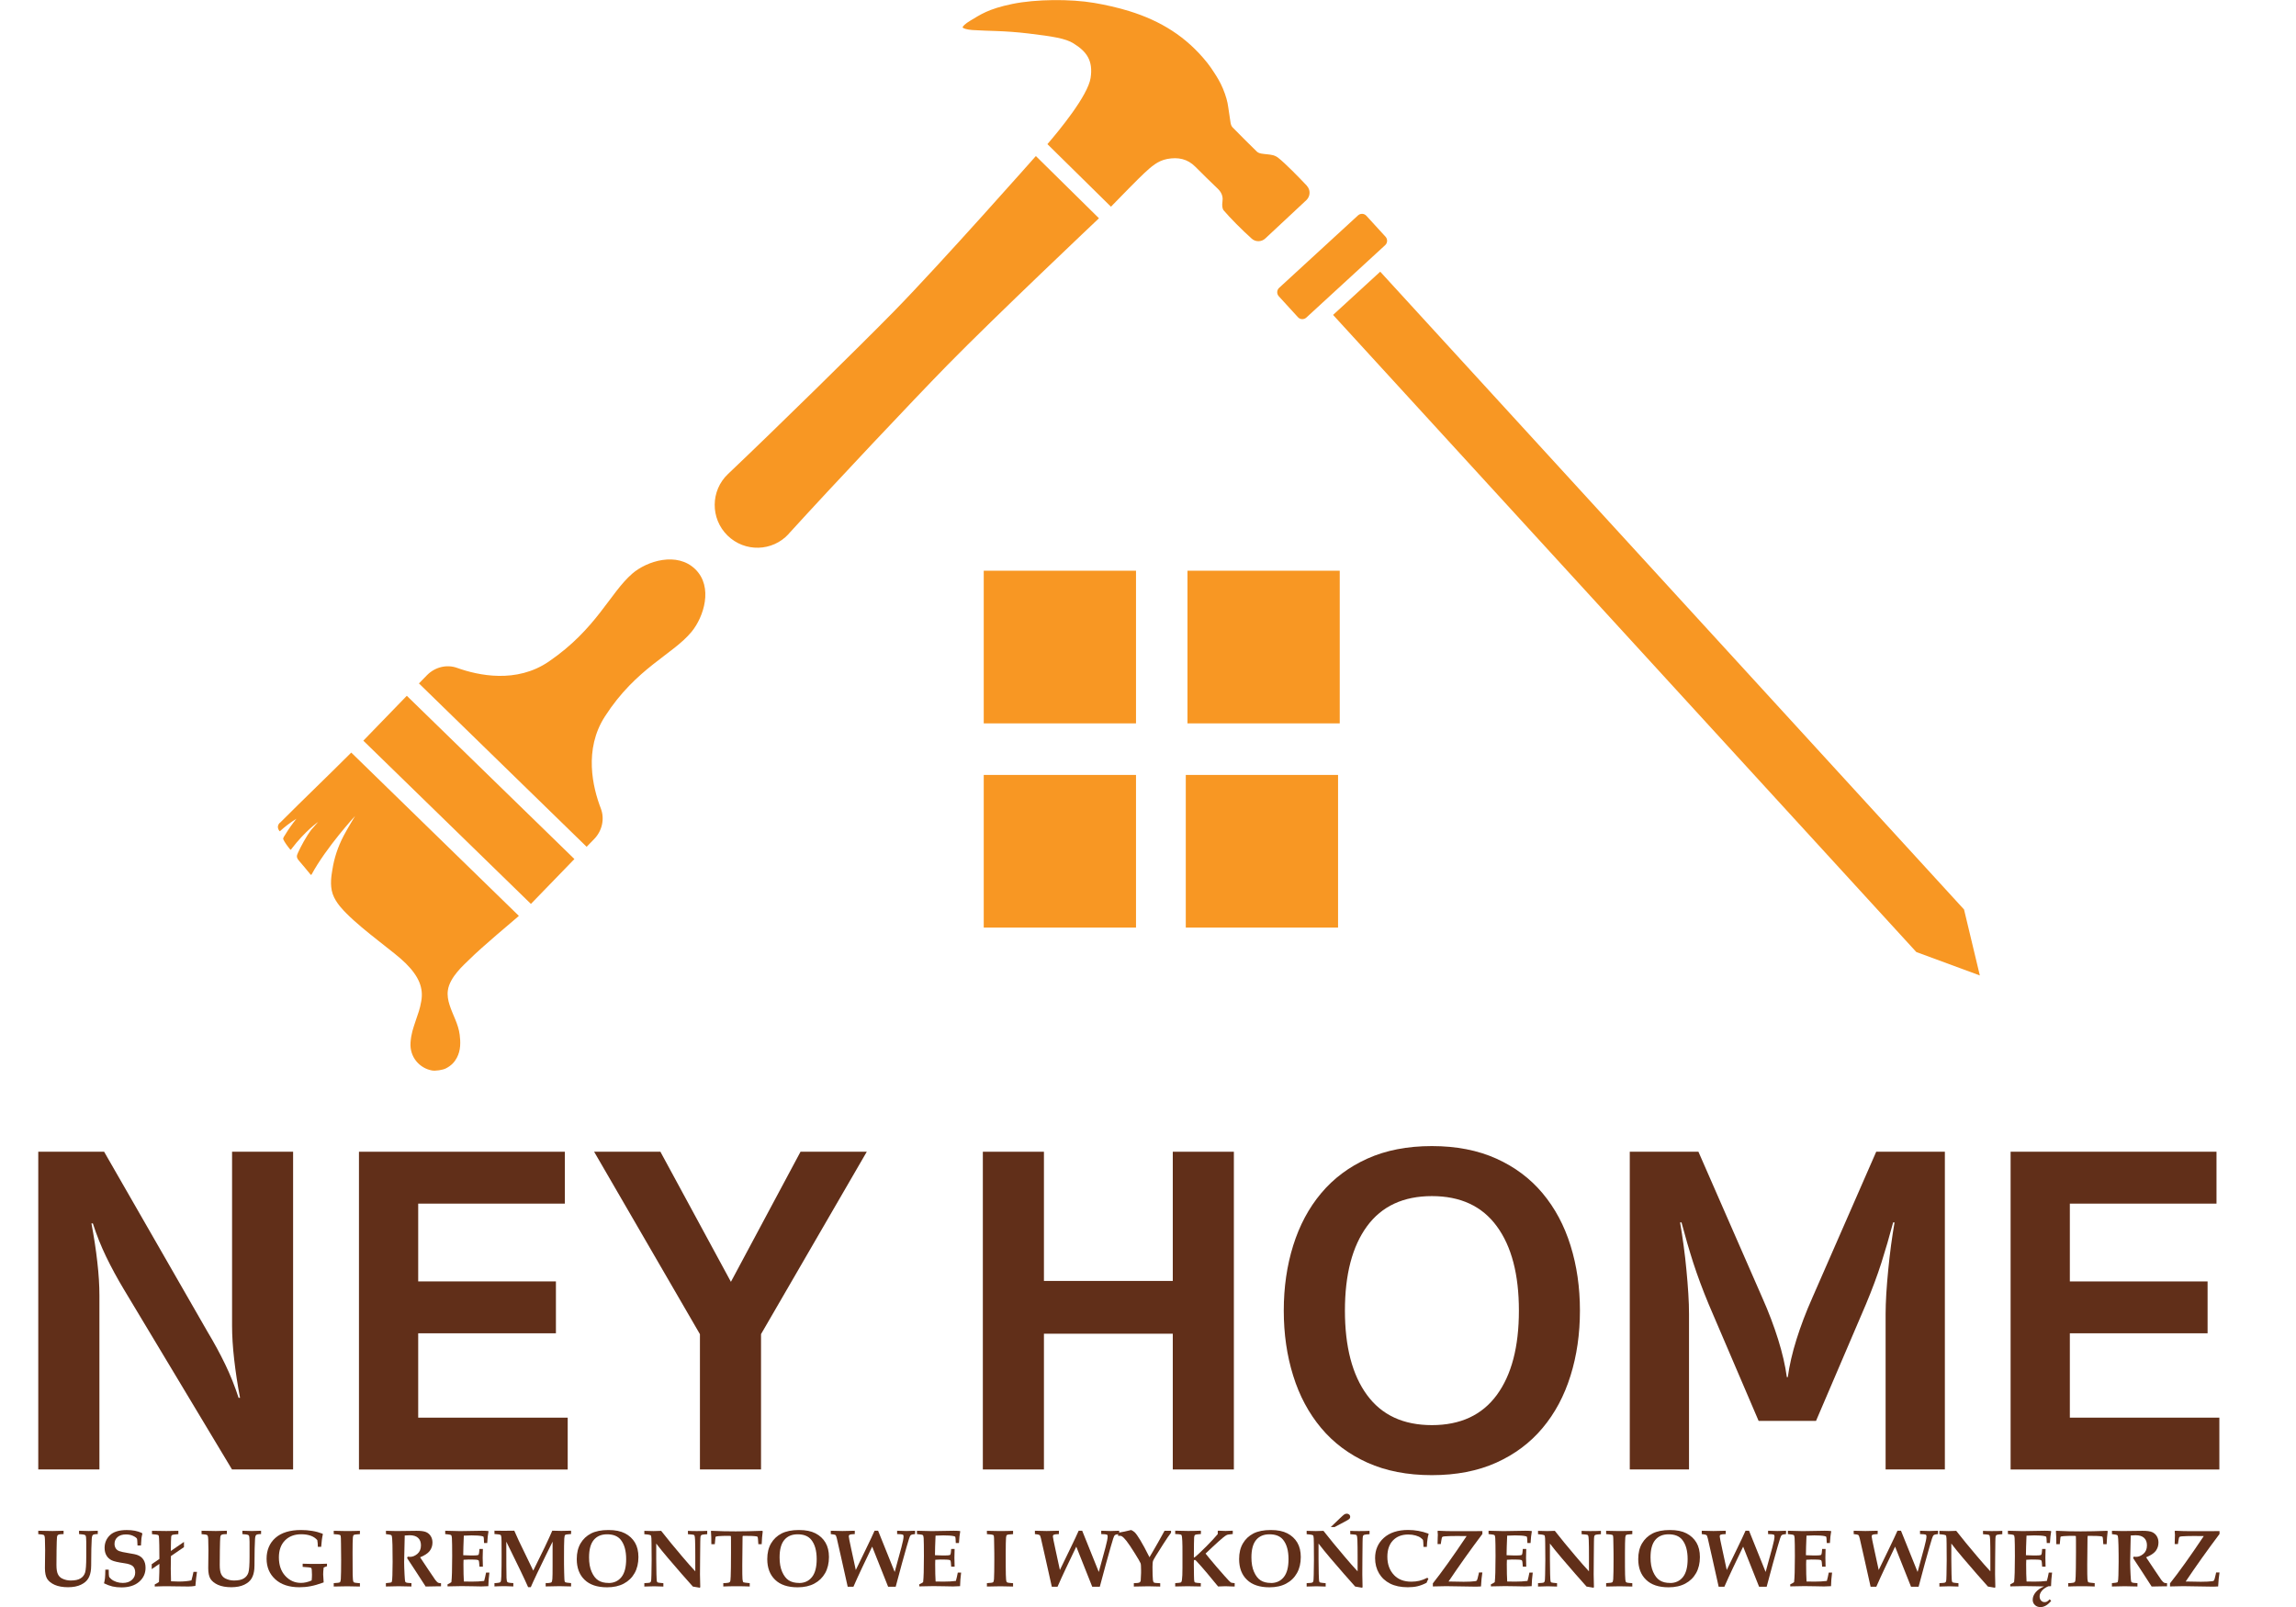 <svg width="120" height="84" viewBox="0 0 120 84" fill="none" xmlns="http://www.w3.org/2000/svg">
<g clip-path="url(#clip0_422_1710)">
<path d="M12.126 60.203H15.319V76.811H12.126L6.475 67.399C6.129 66.823 5.823 66.258 5.552 65.699C5.281 65.139 5.049 64.557 4.853 63.948H4.779C4.909 64.638 5.014 65.308 5.085 65.956C5.16 66.604 5.196 67.192 5.196 67.718V76.811H2V60.203H5.442L10.847 69.615C11.193 70.191 11.499 70.756 11.77 71.316C12.04 71.876 12.273 72.457 12.471 73.067H12.546C12.413 72.377 12.314 71.707 12.239 71.058C12.165 70.41 12.129 69.823 12.129 69.297V60.203H12.126Z" fill="#612F19"/>
<path d="M18.761 60.203H29.522V62.915H21.857V66.981H29.055V69.693H21.857V74.103H29.671V76.814H18.761V60.206V60.203Z" fill="#612F19"/>
<path d="M39.775 69.74V76.811H36.582V69.74L31.052 60.203H34.516L38.201 67.003L41.839 60.203H45.302L39.773 69.74H39.775Z" fill="#612F19"/>
<path d="M61.295 69.715H54.561V76.811H51.368V60.203H54.561V66.956H61.295V60.203H64.488V76.811H61.295V69.715Z" fill="#612F19"/>
<path d="M67.096 68.508C67.096 67.292 67.259 66.159 67.588 65.106C67.916 64.056 68.402 63.142 69.049 62.372C69.695 61.6 70.502 60.996 71.468 60.561C72.435 60.126 73.557 59.907 74.835 59.907C76.114 59.907 77.236 60.126 78.203 60.561C79.169 60.996 79.976 61.6 80.622 62.372C81.269 63.145 81.757 64.056 82.083 65.106C82.412 66.159 82.575 67.292 82.575 68.508C82.575 69.724 82.412 70.857 82.083 71.909C81.755 72.962 81.269 73.873 80.622 74.643C79.976 75.416 79.169 76.02 78.203 76.455C77.236 76.889 76.114 77.108 74.835 77.108C73.557 77.108 72.435 76.889 71.468 76.455C70.502 76.02 69.695 75.416 69.049 74.643C68.402 73.87 67.913 72.959 67.588 71.909C67.259 70.857 67.096 69.724 67.096 68.508ZM70.292 68.508C70.292 70.397 70.676 71.868 71.446 72.917C72.217 73.97 73.347 74.493 74.838 74.493C76.33 74.493 77.46 73.967 78.23 72.917C79.001 71.868 79.385 70.397 79.385 68.508C79.385 66.619 79.001 65.148 78.23 64.098C77.46 63.045 76.33 62.522 74.838 62.522C73.347 62.522 72.217 63.048 71.446 64.098C70.676 65.151 70.292 66.619 70.292 68.508Z" fill="#612F19"/>
<path d="M91.914 74.272L89.309 68.186C88.981 67.397 88.713 66.671 88.497 66.006C88.284 65.341 88.08 64.638 87.884 63.898H87.809C87.876 64.278 87.936 64.679 87.994 65.106C88.052 65.532 88.102 65.959 88.141 66.388C88.182 66.815 88.215 67.225 88.24 67.621C88.265 68.014 88.276 68.369 88.276 68.679V76.811H85.18V60.203H88.768L92.11 67.843C92.439 68.582 92.712 69.305 92.933 70.011C93.154 70.718 93.306 71.374 93.389 71.984H93.439C93.522 71.377 93.671 70.718 93.894 70.011C94.115 69.305 94.389 68.582 94.718 67.843L98.06 60.203H101.648V76.811H98.551V68.679C98.551 68.366 98.565 68.014 98.587 67.621C98.612 67.228 98.645 66.815 98.687 66.388C98.728 65.962 98.778 65.535 98.833 65.106C98.891 64.679 98.952 64.278 99.018 63.898H98.944C98.748 64.638 98.543 65.338 98.331 66.006C98.118 66.671 97.847 67.399 97.518 68.186L94.914 74.272H91.917H91.914Z" fill="#612F19"/>
<path d="M105.084 60.203H115.845V62.915H108.18V66.981H115.379V69.693H108.18V74.103H115.994V76.814H105.084V60.206V60.203Z" fill="#612F19"/>
<path d="M2 80.188V80.014C2.284 80.022 2.533 80.028 2.746 80.028C2.881 80.028 3.074 80.022 3.323 80.014V80.188C3.196 80.188 3.105 80.199 3.052 80.221C3.033 80.23 3.019 80.241 3.008 80.257C2.992 80.277 2.983 80.31 2.978 80.354C2.97 80.432 2.961 80.653 2.956 81.022C2.95 81.277 2.95 81.537 2.95 81.803C2.95 82.019 2.975 82.18 3.025 82.282C3.074 82.385 3.146 82.46 3.243 82.509C3.381 82.579 3.533 82.615 3.696 82.615C3.92 82.615 4.091 82.579 4.21 82.504C4.329 82.432 4.406 82.329 4.447 82.202C4.489 82.075 4.508 81.792 4.508 81.357V80.59C4.505 80.418 4.497 80.313 4.48 80.28C4.472 80.26 4.458 80.246 4.436 80.235C4.403 80.216 4.301 80.199 4.132 80.188V80.014C4.312 80.022 4.478 80.028 4.63 80.028C4.759 80.028 4.92 80.022 5.11 80.014V80.188C4.972 80.188 4.886 80.205 4.853 80.235C4.82 80.266 4.798 80.343 4.793 80.471C4.776 80.781 4.768 81.133 4.768 81.523C4.768 81.773 4.765 81.939 4.757 82.016C4.74 82.207 4.696 82.371 4.616 82.504C4.538 82.639 4.409 82.75 4.229 82.836C4.05 82.922 3.823 82.966 3.555 82.966C3.287 82.966 3.044 82.925 2.859 82.842C2.674 82.759 2.544 82.653 2.464 82.526C2.387 82.399 2.348 82.213 2.348 81.969L2.359 81.036C2.359 80.961 2.356 80.77 2.348 80.465C2.348 80.371 2.334 80.305 2.318 80.271C2.307 80.252 2.29 80.238 2.268 80.227C2.246 80.216 2.155 80.205 2 80.191L2 80.188Z" fill="#612F19"/>
<path d="M5.5 82.049H5.682C5.682 82.254 5.69 82.374 5.701 82.409C5.712 82.445 5.754 82.49 5.82 82.548C5.889 82.606 5.978 82.653 6.085 82.689C6.193 82.725 6.303 82.742 6.419 82.742C6.616 82.742 6.773 82.689 6.889 82.587C7.008 82.484 7.066 82.354 7.066 82.199C7.066 82.058 7.027 81.947 6.95 81.872C6.87 81.797 6.721 81.742 6.5 81.712C6.171 81.664 5.95 81.615 5.837 81.559C5.723 81.504 5.632 81.421 5.566 81.31C5.5 81.199 5.467 81.066 5.467 80.911C5.467 80.651 5.558 80.429 5.743 80.249C5.928 80.069 6.221 79.978 6.624 79.978C6.781 79.978 6.922 79.989 7.046 80.013C7.168 80.036 7.292 80.075 7.417 80.13L7.439 80.18C7.417 80.268 7.4 80.346 7.392 80.418C7.383 80.487 7.375 80.612 7.367 80.784H7.187C7.179 80.57 7.171 80.451 7.157 80.426C7.129 80.382 7.063 80.332 6.955 80.282C6.848 80.232 6.723 80.207 6.585 80.207C6.395 80.207 6.248 80.254 6.143 80.346C6.038 80.437 5.986 80.556 5.986 80.701C5.986 80.789 6.008 80.867 6.049 80.933C6.091 81 6.152 81.047 6.229 81.077C6.306 81.108 6.472 81.144 6.726 81.185C6.955 81.219 7.113 81.254 7.196 81.288C7.331 81.34 7.433 81.423 7.502 81.534C7.571 81.645 7.607 81.784 7.607 81.953C7.607 82.246 7.494 82.49 7.27 82.684C7.046 82.878 6.737 82.975 6.348 82.975C6.174 82.975 6.016 82.958 5.875 82.925C5.734 82.891 5.588 82.836 5.436 82.761C5.461 82.664 5.478 82.576 5.486 82.498C5.497 82.39 5.502 82.24 5.505 82.055L5.5 82.049Z" fill="#612F19"/>
<path d="M8.933 81.338L8.925 82C8.925 82.185 8.93 82.404 8.939 82.656C9.121 82.667 9.256 82.67 9.342 82.67C9.607 82.67 9.828 82.648 10.005 82.609C10.041 82.485 10.077 82.335 10.113 82.163H10.295C10.264 82.36 10.237 82.606 10.212 82.897C10.079 82.919 9.958 82.928 9.847 82.928L9.093 82.919L8.756 82.914C8.602 82.914 8.378 82.917 8.088 82.928V82.82C8.165 82.784 8.24 82.742 8.309 82.692C8.325 82.321 8.334 82.005 8.331 81.745L7.93 82.019V81.762L8.331 81.487L8.325 80.77C8.32 80.485 8.312 80.319 8.295 80.274C8.287 80.258 8.276 80.244 8.259 80.233C8.234 80.222 8.129 80.208 7.944 80.191V80.017C8.212 80.025 8.461 80.028 8.69 80.028C8.919 80.028 9.124 80.025 9.322 80.017V80.191C9.129 80.202 9.016 80.222 8.986 80.244C8.966 80.258 8.952 80.285 8.947 80.33C8.939 80.393 8.933 80.64 8.928 81.072L9.615 80.598V80.87L8.928 81.341L8.933 81.338Z" fill="#612F19"/>
<path d="M10.535 80.188V80.014C10.82 80.022 11.068 80.028 11.281 80.028C11.416 80.028 11.61 80.022 11.858 80.014V80.188C11.731 80.188 11.64 80.199 11.588 80.221C11.568 80.23 11.554 80.241 11.543 80.257C11.527 80.277 11.518 80.31 11.513 80.354C11.505 80.432 11.496 80.653 11.491 81.022C11.485 81.277 11.485 81.537 11.485 81.803C11.485 82.019 11.51 82.18 11.56 82.282C11.61 82.385 11.681 82.46 11.778 82.509C11.916 82.579 12.068 82.615 12.231 82.615C12.455 82.615 12.626 82.579 12.745 82.504C12.864 82.432 12.941 82.329 12.982 82.202C13.024 82.075 13.043 81.792 13.043 81.357V80.59C13.04 80.418 13.032 80.313 13.015 80.28C13.007 80.26 12.993 80.246 12.971 80.235C12.938 80.216 12.836 80.199 12.668 80.188V80.014C12.847 80.022 13.013 80.028 13.165 80.028C13.294 80.028 13.455 80.022 13.645 80.014V80.188C13.507 80.188 13.422 80.205 13.388 80.235C13.355 80.266 13.333 80.343 13.328 80.471C13.311 80.781 13.303 81.133 13.303 81.523C13.303 81.773 13.3 81.939 13.292 82.016C13.275 82.207 13.231 82.371 13.151 82.504C13.073 82.639 12.944 82.75 12.764 82.836C12.585 82.922 12.358 82.966 12.09 82.966C11.822 82.966 11.579 82.925 11.394 82.842C11.209 82.759 11.079 82.653 10.999 82.526C10.922 82.399 10.883 82.213 10.883 81.969L10.894 81.036C10.894 80.961 10.891 80.77 10.883 80.465C10.883 80.371 10.869 80.305 10.853 80.271C10.842 80.252 10.825 80.238 10.803 80.227C10.781 80.216 10.69 80.205 10.535 80.191V80.188Z" fill="#612F19"/>
<path d="M15.819 81.906V81.737C16.073 81.746 16.297 81.748 16.496 81.748C16.678 81.748 16.877 81.746 17.09 81.737V81.87C17.029 81.89 16.971 81.912 16.916 81.939C16.899 82.078 16.891 82.197 16.891 82.297C16.891 82.369 16.899 82.507 16.916 82.715C16.64 82.815 16.41 82.881 16.225 82.914C16.04 82.951 15.847 82.967 15.648 82.967C15.112 82.967 14.692 82.829 14.388 82.552C14.085 82.275 13.933 81.915 13.933 81.474C13.933 81.034 14.087 80.657 14.397 80.385C14.706 80.114 15.151 79.976 15.731 79.976C15.935 79.976 16.131 79.992 16.319 80.023C16.507 80.053 16.686 80.103 16.855 80.167L16.874 80.197C16.833 80.372 16.805 80.591 16.786 80.854H16.612C16.612 80.724 16.601 80.607 16.584 80.505C16.496 80.402 16.38 80.325 16.242 80.275C16.101 80.225 15.938 80.197 15.747 80.197C15.391 80.197 15.107 80.305 14.894 80.521C14.681 80.737 14.576 81.034 14.576 81.408C14.576 81.809 14.687 82.131 14.91 82.374C15.134 82.618 15.408 82.74 15.733 82.74C15.908 82.74 16.093 82.698 16.289 82.612C16.3 82.504 16.305 82.405 16.305 82.311C16.305 82.097 16.291 81.981 16.267 81.959C16.242 81.937 16.093 81.917 15.822 81.903L15.819 81.906Z" fill="#612F19"/>
<path d="M17.443 82.928V82.753C17.634 82.745 17.742 82.728 17.766 82.706C17.791 82.684 17.805 82.629 17.813 82.543C17.824 82.36 17.83 82.019 17.83 81.521C17.83 81.329 17.83 81.052 17.822 80.69C17.822 80.443 17.813 80.307 17.805 80.282C17.797 80.258 17.783 80.241 17.761 80.23C17.73 80.216 17.625 80.202 17.443 80.191V80.017C17.73 80.025 17.949 80.03 18.101 80.03C18.363 80.03 18.598 80.025 18.811 80.017V80.191C18.62 80.202 18.512 80.216 18.49 80.235C18.465 80.255 18.449 80.296 18.443 80.366C18.432 80.499 18.427 80.767 18.427 81.174C18.427 81.715 18.427 82.091 18.432 82.302C18.438 82.512 18.449 82.64 18.471 82.681C18.479 82.698 18.496 82.715 18.523 82.723C18.551 82.734 18.648 82.745 18.811 82.756V82.93L18.565 82.925C18.41 82.919 18.269 82.917 18.148 82.917L17.446 82.93L17.443 82.928Z" fill="#612F19"/>
<path d="M20.169 82.928V82.753C20.33 82.739 20.424 82.726 20.446 82.715C20.462 82.706 20.473 82.692 20.479 82.676C20.493 82.642 20.504 82.532 20.509 82.341C20.517 82.044 20.52 81.811 20.52 81.64C20.52 81.41 20.52 81.119 20.512 80.764C20.506 80.501 20.493 80.338 20.473 80.28C20.468 80.263 20.457 80.249 20.44 80.238C20.418 80.224 20.327 80.208 20.172 80.191V80.017C20.459 80.025 20.645 80.03 20.727 80.03L21.772 80.017C21.998 80.017 22.164 80.039 22.266 80.083C22.368 80.127 22.451 80.197 22.512 80.294C22.573 80.391 22.603 80.501 22.603 80.632C22.603 80.798 22.553 80.942 22.459 81.069C22.363 81.194 22.194 81.305 21.957 81.402L22.401 82.069L22.747 82.579C22.813 82.662 22.86 82.712 22.893 82.728C22.926 82.745 22.976 82.756 23.05 82.756V82.917H22.929C22.575 82.922 22.349 82.925 22.247 82.93C22.125 82.739 21.946 82.46 21.705 82.094L21.277 81.443C21.291 81.421 21.299 81.396 21.308 81.368C21.363 81.377 21.404 81.379 21.432 81.379C21.562 81.379 21.689 81.327 21.813 81.224C21.937 81.119 22.001 80.972 22.001 80.778C22.001 80.609 21.951 80.479 21.852 80.388C21.752 80.294 21.603 80.249 21.407 80.249C21.343 80.249 21.261 80.255 21.153 80.263L21.139 80.875L21.122 81.651C21.122 81.828 21.131 82.052 21.145 82.327C21.156 82.534 21.167 82.648 21.178 82.673C21.186 82.692 21.2 82.706 21.222 82.717C21.252 82.734 21.346 82.748 21.504 82.753V82.928C21.255 82.919 21.034 82.914 20.841 82.914C20.636 82.914 20.415 82.919 20.178 82.928H20.169Z" fill="#612F19"/>
<path d="M23.39 82.928V82.817C23.465 82.784 23.531 82.745 23.592 82.701C23.619 82.484 23.633 82.03 23.633 81.338C23.633 80.867 23.628 80.554 23.619 80.399C23.614 80.318 23.6 80.266 23.578 80.244C23.553 80.221 23.451 80.205 23.269 80.188V80.014C23.597 80.025 23.854 80.033 24.045 80.033L25.191 80.014C25.313 80.014 25.42 80.019 25.517 80.028L25.531 80.05C25.5 80.202 25.478 80.404 25.465 80.656H25.299C25.291 80.454 25.285 80.346 25.274 80.332C25.266 80.318 25.233 80.305 25.18 80.293C25.064 80.269 24.887 80.257 24.65 80.257C24.534 80.257 24.396 80.263 24.241 80.271C24.222 80.698 24.213 81.038 24.211 81.293C24.36 81.302 24.498 81.307 24.63 81.307C24.824 81.307 24.94 81.302 24.979 81.288C25.003 81.279 25.02 81.26 25.028 81.227C25.037 81.202 25.047 81.116 25.059 80.966H25.238C25.23 81.202 25.227 81.354 25.227 81.424L25.238 81.892H25.059C25.047 81.709 25.037 81.604 25.02 81.576C25.012 81.559 24.992 81.548 24.965 81.54C24.896 81.523 24.738 81.518 24.495 81.518C24.418 81.518 24.329 81.523 24.227 81.532C24.227 81.604 24.222 81.678 24.222 81.756C24.222 82.149 24.23 82.454 24.244 82.667L24.658 82.673C24.893 82.673 25.108 82.662 25.304 82.637C25.34 82.509 25.373 82.362 25.404 82.202H25.578C25.545 82.448 25.528 82.684 25.523 82.911C25.395 82.919 25.274 82.925 25.158 82.925C25.081 82.925 24.931 82.925 24.705 82.916C24.495 82.911 24.302 82.908 24.125 82.908C23.893 82.908 23.647 82.914 23.39 82.922V82.928Z" fill="#612F19"/>
<path d="M25.843 82.927V82.753L25.967 82.745C26.067 82.739 26.13 82.722 26.158 82.692C26.183 82.664 26.199 82.565 26.202 82.398C26.213 82.058 26.216 81.686 26.216 81.288C26.216 81.077 26.216 80.836 26.213 80.565C26.213 80.401 26.202 80.302 26.186 80.266C26.177 80.249 26.161 80.232 26.139 80.221C26.116 80.21 26.017 80.199 25.843 80.185V80.011C26.012 80.016 26.174 80.016 26.337 80.016C26.525 80.016 26.705 80.016 26.879 80.011C26.953 80.185 27.031 80.36 27.114 80.534C27.172 80.656 27.423 81.18 27.87 82.099C28.343 81.155 28.674 80.457 28.865 80.011C29.03 80.019 29.188 80.022 29.34 80.022C29.517 80.022 29.685 80.019 29.848 80.011V80.185C29.666 80.196 29.564 80.213 29.539 80.232C29.514 80.254 29.5 80.315 29.492 80.424C29.481 80.598 29.478 80.928 29.478 81.418C29.478 81.664 29.478 81.925 29.486 82.199C29.492 82.473 29.5 82.628 29.514 82.664C29.522 82.686 29.539 82.7 29.555 82.711C29.575 82.722 29.671 82.736 29.848 82.75V82.925C29.624 82.916 29.423 82.911 29.246 82.911C29.069 82.911 28.826 82.916 28.52 82.925V82.75H28.641C28.738 82.742 28.799 82.728 28.823 82.706C28.848 82.684 28.862 82.623 28.87 82.526C28.879 82.429 28.881 82.199 28.881 81.836V80.584C28.666 81.011 28.395 81.573 28.061 82.265C27.926 82.551 27.818 82.783 27.741 82.963H27.602C27.497 82.725 27.359 82.423 27.183 82.061L26.462 80.584V80.867C26.462 81.648 26.465 82.182 26.473 82.479C26.478 82.598 26.492 82.67 26.52 82.698C26.547 82.725 26.652 82.745 26.829 82.75V82.925C26.688 82.916 26.547 82.911 26.404 82.911C26.194 82.911 26.006 82.916 25.84 82.925L25.843 82.927Z" fill="#612F19"/>
<path d="M31.729 82.97C31.215 82.97 30.823 82.84 30.552 82.576C30.279 82.313 30.144 81.953 30.144 81.493C30.144 81.172 30.21 80.901 30.343 80.674C30.475 80.449 30.657 80.278 30.892 80.156C31.127 80.037 31.428 79.976 31.796 79.976C32.163 79.976 32.439 80.034 32.666 80.15C32.889 80.266 33.063 80.427 33.185 80.632C33.306 80.837 33.367 81.089 33.367 81.388C33.367 81.712 33.301 81.992 33.168 82.228C33.036 82.463 32.848 82.646 32.605 82.776C32.362 82.906 32.072 82.97 31.732 82.97H31.729ZM31.809 82.746C32.088 82.746 32.312 82.643 32.478 82.438C32.643 82.233 32.726 81.92 32.726 81.499C32.726 81.059 32.632 80.721 32.442 80.485C32.287 80.294 32.05 80.2 31.729 80.2C31.428 80.2 31.196 80.3 31.033 80.496C30.867 80.696 30.787 80.998 30.787 81.41C30.787 81.707 30.831 81.959 30.923 82.164C31.014 82.369 31.127 82.518 31.268 82.607C31.409 82.698 31.588 82.743 31.812 82.743L31.809 82.746Z" fill="#612F19"/>
<path d="M33.676 82.928V82.753C33.845 82.748 33.944 82.737 33.975 82.72C33.994 82.709 34.008 82.692 34.019 82.668C34.035 82.634 34.044 82.518 34.047 82.316C34.055 81.983 34.058 81.734 34.058 81.565L34.052 80.687C34.052 80.454 34.044 80.321 34.03 80.285C34.022 80.266 34.008 80.249 33.991 80.241C33.964 80.225 33.859 80.208 33.676 80.194V80.019C33.895 80.028 34.055 80.031 34.16 80.031C34.276 80.031 34.406 80.028 34.555 80.019C34.875 80.427 35.237 80.87 35.643 81.346C35.911 81.665 36.146 81.928 36.339 82.136V81.313C36.339 81 36.336 80.731 36.328 80.507C36.323 80.371 36.312 80.291 36.295 80.26C36.287 80.244 36.27 80.233 36.248 80.225C36.226 80.216 36.129 80.208 35.955 80.194V80.019C36.107 80.028 36.256 80.031 36.406 80.031C36.61 80.031 36.798 80.028 36.963 80.019V80.194C36.809 80.202 36.715 80.216 36.684 80.227C36.665 80.236 36.651 80.244 36.64 80.258C36.629 80.269 36.621 80.285 36.615 80.305C36.607 80.338 36.599 80.443 36.599 80.623L36.591 81.454L36.585 82.291C36.585 82.515 36.591 82.74 36.599 82.964L36.571 82.992C36.403 82.961 36.284 82.942 36.212 82.931C35.856 82.537 35.425 82.042 34.917 81.446C34.66 81.144 34.455 80.892 34.298 80.684V81.49C34.298 81.709 34.301 81.975 34.309 82.285C34.315 82.512 34.323 82.645 34.339 82.679C34.345 82.692 34.356 82.706 34.37 82.715C34.397 82.728 34.497 82.742 34.671 82.756V82.931C34.447 82.922 34.287 82.917 34.19 82.917C34.11 82.917 33.939 82.922 33.674 82.931L33.676 82.928Z" fill="#612F19"/>
<path d="M37.803 82.928V82.753C37.883 82.753 37.966 82.748 38.052 82.734C38.093 82.726 38.121 82.715 38.137 82.701C38.154 82.684 38.168 82.656 38.176 82.612C38.187 82.554 38.195 82.335 38.201 81.956C38.206 81.687 38.206 81.413 38.206 81.136C38.206 80.587 38.206 80.307 38.201 80.296C38.198 80.285 38.148 80.28 38.054 80.28C37.861 80.28 37.695 80.285 37.555 80.296C37.474 80.305 37.428 80.31 37.419 80.316C37.408 80.324 37.4 80.335 37.394 80.352C37.389 80.368 37.378 80.49 37.358 80.717H37.179C37.179 80.451 37.173 80.224 37.157 80.033L37.179 80.017C37.615 80.039 38.044 80.047 38.455 80.047C38.867 80.047 39.331 80.036 39.842 80.017L39.864 80.05C39.836 80.241 39.819 80.463 39.809 80.717H39.635C39.621 80.485 39.61 80.357 39.596 80.338C39.585 80.321 39.563 80.313 39.529 80.307C39.419 80.288 39.198 80.28 38.867 80.28C38.839 80.28 38.822 80.282 38.817 80.291C38.811 80.299 38.809 80.338 38.809 80.402L38.795 81.798C38.795 82.202 38.797 82.451 38.806 82.543C38.814 82.634 38.831 82.69 38.855 82.709C38.875 82.72 38.983 82.737 39.184 82.753V82.928C38.98 82.919 38.762 82.914 38.532 82.914C38.231 82.914 37.986 82.919 37.798 82.928H37.803Z" fill="#612F19"/>
<path d="M41.687 82.97C41.173 82.97 40.781 82.84 40.51 82.576C40.237 82.313 40.101 81.953 40.101 81.493C40.101 81.172 40.167 80.901 40.3 80.674C40.433 80.447 40.615 80.278 40.85 80.156C41.085 80.037 41.386 79.976 41.753 79.976C42.12 79.976 42.397 80.034 42.623 80.15C42.847 80.266 43.021 80.427 43.142 80.632C43.264 80.837 43.325 81.089 43.325 81.388C43.325 81.712 43.258 81.992 43.126 82.228C42.993 82.463 42.805 82.646 42.562 82.776C42.319 82.906 42.029 82.97 41.69 82.97H41.687ZM41.767 82.746C42.046 82.746 42.27 82.643 42.435 82.438C42.601 82.233 42.684 81.92 42.684 81.499C42.684 81.059 42.59 80.721 42.399 80.485C42.245 80.294 42.007 80.2 41.687 80.2C41.386 80.2 41.154 80.3 40.991 80.496C40.825 80.696 40.745 80.998 40.745 81.41C40.745 81.707 40.789 81.959 40.88 82.164C40.971 82.369 41.085 82.518 41.225 82.607C41.366 82.698 41.546 82.743 41.77 82.743L41.767 82.746Z" fill="#612F19"/>
<path d="M43.421 80.188V80.014C43.651 80.022 43.855 80.028 44.032 80.028C44.217 80.028 44.432 80.022 44.675 80.014V80.188C44.529 80.194 44.438 80.205 44.407 80.221C44.377 80.238 44.361 80.266 44.361 80.307C44.361 80.354 44.405 80.579 44.493 80.983L44.728 82.066L45.261 80.966C45.468 80.537 45.62 80.219 45.709 80.014H45.894L46.761 82.169L47.112 80.881C47.186 80.604 47.225 80.41 47.225 80.305C47.225 80.26 47.211 80.23 47.181 80.216C47.15 80.202 47.054 80.191 46.888 80.188V80.014C47.145 80.022 47.308 80.028 47.377 80.028C47.462 80.028 47.612 80.022 47.827 80.014V80.188C47.714 80.197 47.639 80.216 47.606 80.241C47.573 80.266 47.542 80.329 47.512 80.426C47.462 80.576 47.338 81.011 47.139 81.728L46.813 82.942H46.418L45.584 80.845L45.048 81.966C44.883 82.318 44.733 82.642 44.604 82.942H44.305C44.269 82.775 44.153 82.254 43.957 81.385L43.736 80.412C43.714 80.316 43.689 80.257 43.664 80.238C43.637 80.219 43.557 80.202 43.421 80.188Z" fill="#612F19"/>
<path d="M48.045 82.928V82.817C48.12 82.784 48.186 82.745 48.247 82.701C48.275 82.484 48.288 82.03 48.288 81.338C48.288 80.867 48.283 80.554 48.275 80.399C48.269 80.318 48.255 80.266 48.233 80.244C48.208 80.221 48.106 80.205 47.924 80.188V80.014C48.252 80.025 48.509 80.033 48.7 80.033L49.846 80.014C49.968 80.014 50.075 80.019 50.172 80.028L50.186 80.05C50.156 80.202 50.133 80.404 50.12 80.656H49.954C49.946 80.454 49.94 80.346 49.929 80.332C49.921 80.318 49.888 80.305 49.835 80.293C49.719 80.269 49.542 80.257 49.305 80.257C49.189 80.257 49.051 80.263 48.896 80.271C48.877 80.698 48.868 81.038 48.866 81.293C49.015 81.302 49.153 81.307 49.285 81.307C49.479 81.307 49.595 81.302 49.633 81.288C49.658 81.279 49.675 81.26 49.683 81.227C49.691 81.202 49.703 81.116 49.714 80.966H49.893C49.885 81.202 49.882 81.354 49.882 81.424L49.893 81.892H49.714C49.703 81.709 49.691 81.604 49.675 81.576C49.667 81.559 49.647 81.548 49.62 81.54C49.551 81.523 49.393 81.518 49.15 81.518C49.073 81.518 48.984 81.523 48.882 81.532C48.882 81.604 48.877 81.678 48.877 81.756C48.877 82.149 48.885 82.454 48.899 82.667L49.313 82.673C49.548 82.673 49.763 82.662 49.959 82.637C49.995 82.509 50.029 82.362 50.059 82.202H50.233C50.2 82.448 50.183 82.684 50.178 82.911C50.051 82.919 49.929 82.925 49.813 82.925C49.736 82.925 49.587 82.925 49.36 82.916C49.15 82.911 48.957 82.908 48.78 82.908C48.548 82.908 48.302 82.914 48.045 82.922V82.928Z" fill="#612F19"/>
<path d="M51.581 82.928V82.753C51.771 82.745 51.879 82.728 51.904 82.706C51.929 82.684 51.943 82.629 51.951 82.543C51.962 82.36 51.968 82.019 51.968 81.521C51.968 81.329 51.968 81.052 51.959 80.69C51.959 80.443 51.951 80.307 51.943 80.282C51.934 80.258 51.921 80.241 51.898 80.23C51.868 80.216 51.763 80.202 51.581 80.191V80.017C51.868 80.025 52.086 80.03 52.238 80.03C52.501 80.03 52.735 80.025 52.948 80.017V80.191C52.758 80.202 52.65 80.216 52.628 80.235C52.603 80.255 52.586 80.296 52.581 80.366C52.57 80.499 52.564 80.767 52.564 81.174C52.564 81.715 52.564 82.091 52.57 82.302C52.575 82.512 52.586 82.64 52.608 82.681C52.617 82.698 52.633 82.715 52.661 82.723C52.688 82.734 52.785 82.745 52.948 82.756V82.93L52.702 82.925C52.548 82.919 52.407 82.917 52.285 82.917L51.584 82.93L51.581 82.928Z" fill="#612F19"/>
<path d="M54.089 80.188V80.014C54.318 80.022 54.523 80.028 54.699 80.028C54.884 80.028 55.1 80.022 55.343 80.014V80.188C55.197 80.194 55.105 80.205 55.075 80.221C55.045 80.238 55.028 80.266 55.028 80.307C55.028 80.354 55.072 80.579 55.161 80.983L55.395 82.066L55.928 80.966C56.136 80.537 56.288 80.219 56.376 80.014H56.561L57.428 82.169L57.779 80.881C57.854 80.604 57.892 80.41 57.892 80.305C57.892 80.26 57.879 80.23 57.848 80.216C57.818 80.202 57.721 80.191 57.555 80.188V80.014C57.812 80.022 57.975 80.028 58.044 80.028C58.13 80.028 58.279 80.022 58.495 80.014V80.188C58.381 80.197 58.307 80.216 58.273 80.241C58.24 80.266 58.21 80.329 58.18 80.426C58.13 80.576 58.006 81.011 57.807 81.728L57.481 82.942H57.086L56.252 80.845L55.716 81.966C55.55 82.318 55.401 82.642 55.271 82.942H54.973C54.937 82.775 54.821 82.254 54.625 81.385L54.404 80.412C54.382 80.316 54.357 80.257 54.332 80.238C54.304 80.219 54.224 80.202 54.089 80.188Z" fill="#612F19"/>
<path d="M59.26 82.928V82.754C59.403 82.754 59.5 82.743 59.555 82.718C59.588 82.701 59.61 82.671 59.619 82.624C59.619 82.61 59.627 82.474 59.638 82.219V82.067C59.638 81.881 59.63 81.762 59.613 81.715C59.583 81.638 59.475 81.455 59.293 81.164C59.111 80.873 58.97 80.668 58.873 80.543C58.776 80.419 58.693 80.338 58.627 80.3C58.602 80.286 58.572 80.278 58.536 80.278L58.437 80.283V80.12C58.669 80.081 58.895 80.034 59.121 79.976C59.196 80.012 59.257 80.05 59.307 80.097C59.378 80.167 59.475 80.305 59.599 80.51C59.724 80.715 59.884 81.011 60.077 81.399L60.248 81.109C60.403 80.845 60.61 80.483 60.864 80.017H61.204V80.12C61.13 80.206 60.994 80.405 60.793 80.718C60.478 81.208 60.304 81.493 60.268 81.579C60.246 81.632 60.235 81.74 60.235 81.901C60.235 82.225 60.243 82.455 60.257 82.588C60.265 82.657 60.282 82.701 60.312 82.721C60.342 82.74 60.45 82.751 60.638 82.757V82.931C60.436 82.923 60.229 82.917 60.019 82.917C59.79 82.917 59.539 82.923 59.265 82.931L59.26 82.928Z" fill="#612F19"/>
<path d="M61.422 82.927V82.753C61.594 82.742 61.688 82.731 61.71 82.72C61.726 82.711 61.737 82.703 61.743 82.692C61.757 82.673 61.768 82.631 61.776 82.567C61.792 82.459 61.801 82.257 61.801 81.961V81.177C61.801 80.928 61.801 80.72 61.792 80.551C61.784 80.385 61.773 80.285 61.759 80.257C61.751 80.238 61.737 80.224 61.718 80.216C61.688 80.202 61.591 80.191 61.422 80.185V80.011C61.674 80.019 61.898 80.025 62.094 80.025C62.328 80.025 62.552 80.019 62.765 80.011V80.185C62.588 80.196 62.486 80.213 62.461 80.232C62.433 80.249 62.417 80.293 62.411 80.362C62.403 80.448 62.4 80.797 62.397 81.409H62.428C62.569 81.299 62.77 81.11 63.033 80.847C63.295 80.584 63.499 80.365 63.646 80.188V80.111V80.033L63.665 80.011C63.817 80.019 63.944 80.025 64.052 80.025C64.165 80.025 64.29 80.019 64.43 80.011V80.185L64.312 80.199C64.218 80.207 64.157 80.219 64.129 80.23C64.074 80.254 63.999 80.307 63.906 80.385C63.767 80.501 63.591 80.659 63.378 80.858L63.008 81.207L63.199 81.443C63.425 81.72 63.696 82.033 64.008 82.385C64.187 82.587 64.295 82.698 64.331 82.72C64.356 82.734 64.422 82.745 64.53 82.753V82.927H64.419L64.049 82.914C63.95 82.914 63.82 82.919 63.663 82.927C63.549 82.783 63.359 82.553 63.091 82.235C62.892 81.997 62.701 81.781 62.519 81.587C62.497 81.562 62.48 81.548 62.469 81.543C62.461 81.543 62.453 81.54 62.444 81.54C62.425 81.54 62.408 81.548 62.4 81.565C62.395 81.576 62.395 81.631 62.395 81.731L62.403 82.36C62.403 82.542 62.414 82.65 62.425 82.678C62.433 82.698 62.447 82.711 62.467 82.72C62.494 82.734 62.591 82.742 62.759 82.753V82.927C62.552 82.919 62.323 82.914 62.072 82.914C61.944 82.914 61.726 82.919 61.417 82.927H61.422Z" fill="#612F19"/>
<path d="M66.347 82.97C65.834 82.97 65.441 82.84 65.171 82.576C64.897 82.313 64.762 81.953 64.762 81.493C64.762 81.172 64.828 80.901 64.961 80.674C65.093 80.447 65.276 80.278 65.51 80.156C65.745 80.037 66.046 79.976 66.414 79.976C66.781 79.976 67.057 80.034 67.284 80.15C67.507 80.266 67.681 80.427 67.803 80.632C67.924 80.837 67.985 81.089 67.985 81.388C67.985 81.712 67.919 81.992 67.786 82.228C67.654 82.463 67.466 82.646 67.223 82.776C66.98 82.906 66.69 82.97 66.35 82.97H66.347ZM66.427 82.746C66.706 82.746 66.93 82.643 67.096 82.438C67.262 82.233 67.344 81.92 67.344 81.499C67.344 81.059 67.251 80.721 67.06 80.485C66.905 80.294 66.668 80.2 66.347 80.2C66.046 80.2 65.814 80.3 65.651 80.496C65.486 80.696 65.405 80.998 65.405 81.41C65.405 81.707 65.45 81.959 65.541 82.164C65.632 82.369 65.745 82.518 65.886 82.607C66.027 82.698 66.207 82.743 66.43 82.743L66.427 82.746Z" fill="#612F19"/>
<path d="M68.292 82.928V82.753C68.46 82.748 68.56 82.737 68.59 82.72C68.61 82.709 68.623 82.692 68.635 82.668C68.651 82.634 68.659 82.518 68.662 82.316C68.67 81.983 68.673 81.734 68.673 81.565L68.668 80.687C68.668 80.454 68.659 80.321 68.645 80.285C68.637 80.266 68.623 80.249 68.607 80.241C68.579 80.225 68.474 80.208 68.292 80.194V80.019C68.51 80.028 68.67 80.031 68.775 80.031C68.891 80.031 69.021 80.028 69.17 80.019C69.491 80.427 69.853 80.87 70.259 81.346C70.526 81.665 70.761 81.928 70.955 82.136V81.313C70.955 81 70.952 80.731 70.944 80.507C70.938 80.371 70.927 80.291 70.91 80.26C70.902 80.244 70.886 80.233 70.864 80.225C70.841 80.216 70.745 80.208 70.571 80.194V80.019C70.723 80.028 70.872 80.031 71.021 80.031C71.225 80.031 71.413 80.028 71.579 80.019V80.194C71.424 80.202 71.33 80.216 71.3 80.227C71.281 80.236 71.267 80.244 71.256 80.258C71.245 80.269 71.236 80.285 71.231 80.305C71.223 80.338 71.214 80.443 71.214 80.623L71.206 81.454L71.201 82.291C71.201 82.515 71.206 82.74 71.214 82.964L71.187 82.992C71.018 82.961 70.899 82.942 70.828 82.931C70.471 82.537 70.04 82.041 69.532 81.446C69.275 81.144 69.071 80.892 68.913 80.684V81.49C68.913 81.709 68.916 81.975 68.924 82.285C68.93 82.512 68.938 82.645 68.955 82.679C68.96 82.692 68.971 82.706 68.985 82.715C69.013 82.728 69.112 82.742 69.286 82.756V82.931C69.063 82.922 68.902 82.917 68.806 82.917C68.726 82.917 68.554 82.922 68.289 82.931L68.292 82.928ZM69.761 79.82H69.554L70.038 79.355C70.151 79.247 70.228 79.18 70.267 79.155C70.306 79.133 70.347 79.122 70.391 79.122C70.444 79.122 70.485 79.139 70.518 79.169C70.551 79.2 70.568 79.238 70.568 79.285C70.568 79.327 70.554 79.363 70.526 79.391C70.499 79.421 70.413 79.471 70.272 79.546L69.761 79.817V79.82Z" fill="#612F19"/>
<path d="M74.603 82.477L74.656 82.524C74.62 82.593 74.587 82.662 74.559 82.734C74.399 82.817 74.242 82.878 74.092 82.914C73.943 82.95 73.772 82.967 73.576 82.967C73.211 82.967 72.905 82.903 72.653 82.776C72.402 82.648 72.209 82.468 72.073 82.238C71.938 82.008 71.869 81.743 71.869 81.444C71.869 81.014 72.021 80.66 72.327 80.385C72.634 80.111 73.057 79.973 73.595 79.973C73.775 79.973 73.952 79.989 74.128 80.02C74.305 80.05 74.479 80.1 74.653 80.164L74.667 80.194C74.642 80.269 74.623 80.341 74.615 80.41C74.595 80.529 74.581 80.679 74.573 80.859H74.399C74.391 80.64 74.382 80.521 74.374 80.499C74.366 80.477 74.327 80.441 74.261 80.388C74.192 80.335 74.101 80.294 73.985 80.261C73.869 80.228 73.742 80.211 73.601 80.211C73.267 80.211 73.004 80.313 72.805 80.518C72.609 80.723 72.51 81.009 72.51 81.374C72.51 81.77 72.629 82.092 72.863 82.335C73.082 82.562 73.38 82.676 73.761 82.676C73.907 82.676 74.046 82.662 74.175 82.632C74.305 82.601 74.446 82.549 74.601 82.471L74.603 82.477Z" fill="#612F19"/>
<path d="M74.888 82.928V82.764C75.349 82.183 75.94 81.36 76.653 80.293L76.136 80.288C75.86 80.288 75.647 80.296 75.498 80.307C75.432 80.313 75.393 80.324 75.377 80.343C75.36 80.36 75.344 80.435 75.324 80.565L75.302 80.709H75.134C75.134 80.612 75.136 80.496 75.142 80.36L75.148 80.227C75.148 80.172 75.142 80.105 75.134 80.033L75.161 80.014C75.457 80.03 75.719 80.036 75.951 80.036C76.827 80.036 77.335 80.036 77.476 80.033V80.183C76.849 81.016 76.261 81.845 75.708 82.667C75.993 82.676 76.258 82.681 76.501 82.681C76.758 82.681 76.957 82.67 77.1 82.651C77.145 82.642 77.172 82.631 77.186 82.615C77.205 82.593 77.236 82.487 77.277 82.299L77.299 82.194H77.476C77.443 82.393 77.418 82.637 77.404 82.925C77.321 82.933 77.239 82.936 77.156 82.936L75.584 82.911C75.474 82.911 75.242 82.916 74.888 82.925V82.928Z" fill="#612F19"/>
<path d="M77.921 82.928V82.817C77.995 82.784 78.062 82.745 78.123 82.701C78.15 82.484 78.164 82.03 78.164 81.338C78.164 80.867 78.158 80.554 78.15 80.399C78.145 80.318 78.131 80.266 78.109 80.244C78.084 80.221 77.982 80.205 77.799 80.188V80.014C78.128 80.025 78.385 80.033 78.576 80.033L79.722 80.014C79.843 80.014 79.951 80.019 80.048 80.028L80.061 80.05C80.031 80.202 80.009 80.404 79.995 80.656H79.829C79.821 80.454 79.816 80.346 79.805 80.332C79.796 80.318 79.763 80.305 79.711 80.293C79.595 80.269 79.418 80.257 79.18 80.257C79.064 80.257 78.926 80.263 78.772 80.271C78.752 80.698 78.744 81.038 78.741 81.293C78.89 81.302 79.028 81.307 79.161 81.307C79.354 81.307 79.47 81.302 79.509 81.288C79.534 81.279 79.55 81.26 79.559 81.227C79.567 81.202 79.578 81.116 79.589 80.966H79.769C79.76 81.202 79.758 81.354 79.758 81.424L79.769 81.892H79.589C79.578 81.709 79.567 81.604 79.55 81.576C79.542 81.559 79.523 81.548 79.495 81.54C79.426 81.523 79.269 81.518 79.026 81.518C78.948 81.518 78.86 81.523 78.758 81.532C78.758 81.604 78.752 81.678 78.752 81.756C78.752 82.149 78.76 82.454 78.774 82.667L79.189 82.673C79.424 82.673 79.639 82.662 79.835 82.637C79.871 82.509 79.904 82.362 79.934 82.202H80.109C80.075 82.448 80.059 82.684 80.053 82.911C79.926 82.919 79.805 82.925 79.689 82.925C79.611 82.925 79.462 82.925 79.236 82.916C79.026 82.911 78.832 82.908 78.656 82.908C78.424 82.908 78.178 82.914 77.921 82.922V82.928Z" fill="#612F19"/>
<path d="M80.385 82.928V82.753C80.553 82.748 80.653 82.737 80.683 82.72C80.702 82.709 80.716 82.692 80.727 82.668C80.744 82.634 80.752 82.518 80.755 82.316C80.763 81.983 80.766 81.734 80.766 81.565L80.76 80.687C80.76 80.454 80.752 80.321 80.738 80.285C80.73 80.266 80.716 80.249 80.7 80.241C80.672 80.225 80.567 80.208 80.385 80.194V80.019C80.603 80.028 80.763 80.031 80.868 80.031C80.984 80.031 81.114 80.028 81.263 80.019C81.583 80.427 81.945 80.87 82.351 81.346C82.619 81.665 82.854 81.928 83.047 82.136V81.313C83.047 81 83.045 80.731 83.036 80.507C83.031 80.371 83.02 80.291 83.003 80.26C82.995 80.244 82.978 80.233 82.956 80.225C82.934 80.216 82.838 80.208 82.663 80.194V80.019C82.815 80.028 82.965 80.031 83.114 80.031C83.318 80.031 83.506 80.028 83.672 80.019V80.194C83.517 80.202 83.423 80.216 83.393 80.227C83.373 80.236 83.359 80.244 83.349 80.258C83.337 80.269 83.329 80.285 83.324 80.305C83.315 80.338 83.307 80.443 83.307 80.623L83.299 81.454L83.293 82.291C83.293 82.515 83.299 82.74 83.307 82.964L83.279 82.992C83.111 82.961 82.992 82.942 82.92 82.931C82.564 82.537 82.133 82.042 81.625 81.446C81.368 81.144 81.164 80.892 81.006 80.684V81.49C81.006 81.709 81.009 81.975 81.017 82.285C81.023 82.512 81.031 82.645 81.048 82.679C81.053 82.692 81.064 82.706 81.078 82.715C81.106 82.728 81.205 82.742 81.379 82.756V82.931C81.155 82.922 80.995 82.917 80.898 82.917C80.818 82.917 80.647 82.922 80.382 82.931L80.385 82.928Z" fill="#612F19"/>
<path d="M83.945 82.928V82.753C84.136 82.745 84.243 82.728 84.268 82.706C84.293 82.684 84.307 82.629 84.315 82.543C84.326 82.36 84.332 82.019 84.332 81.521C84.332 81.329 84.332 81.052 84.323 80.69C84.323 80.443 84.315 80.307 84.307 80.282C84.299 80.258 84.285 80.241 84.263 80.23C84.232 80.216 84.127 80.202 83.945 80.191V80.017C84.232 80.025 84.451 80.03 84.603 80.03C84.865 80.03 85.1 80.025 85.312 80.017V80.191C85.122 80.202 85.014 80.216 84.992 80.235C84.967 80.255 84.951 80.296 84.945 80.366C84.934 80.499 84.928 80.767 84.928 81.174C84.928 81.715 84.928 82.091 84.934 82.302C84.939 82.515 84.951 82.64 84.973 82.681C84.981 82.698 84.997 82.715 85.025 82.723C85.053 82.734 85.149 82.745 85.312 82.756V82.93L85.067 82.925C84.912 82.919 84.771 82.917 84.649 82.917L83.948 82.93L83.945 82.928Z" fill="#612F19"/>
<path d="M87.207 82.97C86.693 82.97 86.301 82.84 86.031 82.576C85.757 82.313 85.622 81.953 85.622 81.493C85.622 81.172 85.688 80.901 85.821 80.674C85.953 80.449 86.135 80.278 86.37 80.156C86.605 80.037 86.906 79.976 87.273 79.976C87.641 79.976 87.917 80.034 88.144 80.15C88.367 80.266 88.541 80.427 88.663 80.632C88.784 80.837 88.845 81.089 88.845 81.388C88.845 81.712 88.779 81.992 88.646 82.228C88.514 82.463 88.326 82.646 88.083 82.776C87.84 82.906 87.55 82.97 87.21 82.97H87.207ZM87.287 82.746C87.566 82.746 87.79 82.643 87.956 82.438C88.121 82.233 88.204 81.92 88.204 81.499C88.204 81.059 88.11 80.721 87.92 80.485C87.765 80.294 87.528 80.2 87.207 80.2C86.906 80.2 86.674 80.3 86.511 80.496C86.345 80.696 86.265 80.998 86.265 81.41C86.265 81.707 86.309 81.959 86.401 82.164C86.492 82.369 86.605 82.518 86.746 82.607C86.887 82.698 87.066 82.743 87.29 82.743L87.287 82.746Z" fill="#612F19"/>
<path d="M88.942 80.188V80.014C89.171 80.022 89.376 80.028 89.552 80.028C89.737 80.028 89.953 80.022 90.196 80.014V80.188C90.049 80.194 89.958 80.205 89.928 80.221C89.897 80.238 89.881 80.266 89.881 80.307C89.881 80.354 89.925 80.579 90.014 80.983L90.248 82.066L90.781 80.966C90.989 80.537 91.141 80.219 91.229 80.014H91.414L92.281 82.169L92.632 80.881C92.707 80.604 92.745 80.41 92.745 80.305C92.745 80.26 92.731 80.23 92.701 80.216C92.671 80.202 92.574 80.191 92.408 80.188V80.014C92.665 80.022 92.828 80.028 92.897 80.028C92.983 80.028 93.132 80.022 93.347 80.014V80.188C93.234 80.197 93.16 80.216 93.126 80.241C93.093 80.266 93.063 80.329 93.033 80.426C92.983 80.576 92.859 81.011 92.66 81.728L92.334 82.942H91.939L91.105 80.845L90.569 81.966C90.403 82.318 90.254 82.642 90.124 82.942H89.826C89.79 82.775 89.674 82.254 89.478 81.385L89.257 80.412C89.235 80.316 89.21 80.257 89.185 80.238C89.157 80.219 89.077 80.202 88.942 80.188Z" fill="#612F19"/>
<path d="M93.566 82.928V82.817C93.64 82.784 93.707 82.745 93.767 82.701C93.795 82.484 93.809 82.03 93.809 81.338C93.809 80.867 93.803 80.554 93.795 80.399C93.789 80.318 93.776 80.266 93.754 80.244C93.729 80.221 93.626 80.205 93.444 80.188V80.014C93.773 80.025 94.03 80.033 94.22 80.033L95.367 80.014C95.488 80.014 95.596 80.019 95.693 80.028L95.706 80.05C95.676 80.202 95.654 80.404 95.64 80.656H95.474C95.466 80.454 95.46 80.346 95.45 80.332C95.441 80.318 95.408 80.305 95.356 80.293C95.24 80.269 95.063 80.257 94.825 80.257C94.709 80.257 94.571 80.263 94.416 80.271C94.397 80.698 94.389 81.038 94.386 81.293C94.535 81.302 94.673 81.307 94.806 81.307C94.999 81.307 95.115 81.302 95.154 81.288C95.179 81.279 95.195 81.26 95.204 81.227C95.212 81.202 95.223 81.116 95.234 80.966H95.414C95.405 81.202 95.403 81.354 95.403 81.424L95.414 81.892H95.234C95.223 81.709 95.212 81.604 95.195 81.576C95.187 81.559 95.168 81.548 95.14 81.54C95.071 81.523 94.914 81.518 94.671 81.518C94.593 81.518 94.505 81.523 94.403 81.532C94.403 81.604 94.397 81.678 94.397 81.756C94.397 82.149 94.405 82.454 94.419 82.667L94.834 82.673C95.068 82.673 95.284 82.662 95.48 82.637C95.516 82.509 95.549 82.362 95.579 82.202H95.753C95.72 82.448 95.704 82.684 95.698 82.911C95.571 82.919 95.45 82.925 95.334 82.925C95.256 82.925 95.107 82.925 94.88 82.916C94.671 82.911 94.477 82.908 94.3 82.908C94.068 82.908 93.823 82.914 93.566 82.922V82.928Z" fill="#612F19"/>
<path d="M96.883 80.188V80.014C97.112 80.022 97.317 80.028 97.493 80.028C97.679 80.028 97.894 80.022 98.137 80.014V80.188C97.991 80.194 97.9 80.205 97.869 80.221C97.839 80.238 97.822 80.266 97.822 80.307C97.822 80.354 97.866 80.579 97.955 80.983L98.19 82.066L98.723 80.966C98.93 80.537 99.082 80.219 99.17 80.014H99.355L100.223 82.169L100.573 80.881C100.648 80.604 100.687 80.41 100.687 80.305C100.687 80.26 100.673 80.23 100.642 80.216C100.612 80.202 100.515 80.191 100.35 80.188V80.014C100.606 80.022 100.769 80.028 100.838 80.028C100.924 80.028 101.073 80.022 101.289 80.014V80.188C101.175 80.197 101.101 80.216 101.068 80.241C101.035 80.266 101.004 80.329 100.974 80.426C100.924 80.576 100.8 81.011 100.601 81.728L100.275 82.942H99.88L99.046 80.845L98.51 81.966C98.344 82.318 98.195 82.642 98.065 82.942H97.767C97.731 82.775 97.615 82.254 97.419 81.385L97.198 80.412C97.176 80.316 97.151 80.257 97.126 80.238C97.099 80.219 97.018 80.202 96.883 80.188Z" fill="#612F19"/>
<path d="M101.363 82.928V82.753C101.532 82.748 101.631 82.737 101.662 82.72C101.681 82.709 101.695 82.692 101.706 82.668C101.722 82.634 101.731 82.518 101.733 82.316C101.742 81.983 101.744 81.734 101.744 81.565L101.739 80.687C101.739 80.454 101.731 80.321 101.717 80.285C101.709 80.266 101.695 80.249 101.678 80.241C101.651 80.225 101.546 80.208 101.363 80.194V80.019C101.582 80.028 101.742 80.031 101.847 80.031C101.963 80.031 102.093 80.028 102.242 80.019C102.562 80.427 102.924 80.87 103.33 81.346C103.598 81.665 103.833 81.928 104.026 82.136V81.313C104.026 81 104.023 80.731 104.015 80.507C104.009 80.371 103.998 80.291 103.982 80.26C103.974 80.244 103.957 80.233 103.935 80.225C103.913 80.216 103.816 80.208 103.642 80.194V80.019C103.794 80.028 103.943 80.031 104.092 80.031C104.297 80.031 104.485 80.028 104.65 80.019V80.194C104.496 80.202 104.402 80.216 104.371 80.227C104.352 80.236 104.338 80.244 104.327 80.258C104.316 80.269 104.308 80.285 104.302 80.305C104.294 80.338 104.286 80.443 104.286 80.623L104.277 81.454L104.272 82.291C104.272 82.515 104.277 82.74 104.286 82.964L104.258 82.992C104.09 82.961 103.971 82.942 103.899 82.931C103.543 82.537 103.112 82.042 102.604 81.446C102.347 81.144 102.142 80.892 101.985 80.684V81.49C101.985 81.709 101.988 81.975 101.996 82.285C102.001 82.512 102.01 82.645 102.026 82.679C102.032 82.692 102.043 82.706 102.057 82.715C102.084 82.728 102.184 82.742 102.358 82.756V82.931C102.134 82.922 101.974 82.917 101.877 82.917C101.797 82.917 101.626 82.922 101.361 82.931L101.363 82.928Z" fill="#612F19"/>
<path d="M105.065 82.928V82.817C105.139 82.784 105.205 82.745 105.266 82.701C105.294 82.484 105.308 82.03 105.308 81.338C105.308 80.867 105.302 80.554 105.294 80.399C105.288 80.318 105.275 80.266 105.252 80.244C105.228 80.221 105.125 80.205 104.943 80.188V80.014C105.272 80.025 105.529 80.033 105.719 80.033L106.866 80.014C106.987 80.014 107.095 80.019 107.191 80.028L107.205 80.05C107.175 80.202 107.153 80.404 107.139 80.656H106.973C106.965 80.454 106.959 80.346 106.948 80.332C106.94 80.318 106.907 80.305 106.854 80.293C106.738 80.269 106.562 80.257 106.324 80.257C106.208 80.257 106.07 80.263 105.915 80.271C105.896 80.698 105.888 81.038 105.885 81.293C106.034 81.302 106.172 81.307 106.305 81.307C106.498 81.307 106.614 81.302 106.653 81.288C106.678 81.279 106.694 81.26 106.703 81.227C106.711 81.202 106.722 81.116 106.733 80.966H106.912C106.904 81.202 106.901 81.354 106.901 81.424L106.912 81.892H106.733C106.722 81.709 106.711 81.604 106.694 81.576C106.686 81.559 106.667 81.548 106.639 81.54C106.57 81.523 106.413 81.518 106.169 81.518C106.092 81.518 106.004 81.523 105.902 81.532C105.902 81.604 105.896 81.678 105.896 81.756C105.896 82.149 105.904 82.454 105.918 82.667L106.332 82.673C106.567 82.673 106.783 82.662 106.979 82.637C107.015 82.509 107.048 82.362 107.078 82.202H107.252C107.219 82.448 107.203 82.684 107.197 82.911C107.07 82.919 106.948 82.925 106.832 82.925C106.755 82.925 106.606 82.925 106.379 82.916C106.169 82.911 105.976 82.908 105.799 82.908C105.567 82.908 105.321 82.914 105.065 82.922V82.928ZM107.062 82.914C106.91 82.978 106.794 83.058 106.716 83.155C106.639 83.249 106.6 83.346 106.6 83.443C106.6 83.531 106.625 83.606 106.675 83.662C106.725 83.717 106.785 83.745 106.863 83.745C106.907 83.745 106.948 83.736 106.984 83.717C107.02 83.698 107.07 83.659 107.125 83.598L107.205 83.678C107.028 83.894 106.841 84.005 106.645 84.005C106.526 84.005 106.426 83.969 106.352 83.894C106.274 83.822 106.239 83.731 106.239 83.62C106.239 83.487 106.291 83.354 106.396 83.227C106.501 83.099 106.656 82.997 106.86 82.916H107.062V82.914Z" fill="#612F19"/>
<path d="M108.097 82.928V82.753C108.178 82.753 108.26 82.748 108.346 82.734C108.387 82.726 108.415 82.715 108.432 82.701C108.448 82.684 108.462 82.656 108.47 82.612C108.481 82.554 108.49 82.335 108.495 81.956C108.501 81.687 108.501 81.413 108.501 81.136C108.501 80.587 108.501 80.307 108.495 80.296C108.492 80.285 108.443 80.28 108.349 80.28C108.155 80.28 107.99 80.285 107.849 80.296C107.769 80.305 107.722 80.31 107.714 80.316C107.702 80.324 107.694 80.335 107.689 80.352C107.683 80.368 107.672 80.49 107.653 80.717H107.473C107.473 80.451 107.468 80.224 107.451 80.033L107.473 80.017C107.91 80.039 108.338 80.047 108.749 80.047C109.161 80.047 109.625 80.036 110.136 80.017L110.158 80.05C110.13 80.241 110.114 80.463 110.103 80.717H109.929C109.915 80.485 109.904 80.357 109.89 80.338C109.879 80.321 109.857 80.313 109.824 80.307C109.713 80.288 109.492 80.28 109.161 80.28C109.133 80.28 109.117 80.282 109.111 80.291C109.106 80.299 109.103 80.338 109.103 80.402L109.089 81.798C109.089 82.202 109.092 82.451 109.1 82.543C109.108 82.634 109.125 82.69 109.15 82.709C109.169 82.72 109.277 82.737 109.479 82.753V82.928C109.274 82.919 109.056 82.914 108.827 82.914C108.526 82.914 108.28 82.919 108.092 82.928H108.097Z" fill="#612F19"/>
<path d="M110.379 82.928V82.753C110.539 82.739 110.633 82.726 110.655 82.715C110.672 82.706 110.683 82.692 110.688 82.676C110.702 82.642 110.713 82.532 110.719 82.341C110.727 82.044 110.73 81.811 110.73 81.64C110.73 81.41 110.73 81.119 110.721 80.764C110.716 80.501 110.702 80.338 110.683 80.28C110.677 80.263 110.666 80.249 110.65 80.238C110.628 80.224 110.536 80.208 110.382 80.191V80.017C110.669 80.025 110.854 80.03 110.937 80.03L111.981 80.017C112.208 80.017 112.373 80.039 112.475 80.083C112.578 80.127 112.661 80.197 112.721 80.294C112.782 80.391 112.812 80.501 112.812 80.632C112.812 80.798 112.763 80.942 112.669 81.069C112.572 81.194 112.404 81.305 112.166 81.402L112.611 82.069L112.956 82.579C113.022 82.662 113.069 82.712 113.102 82.728C113.136 82.745 113.185 82.756 113.26 82.756V82.917H113.138C112.785 82.922 112.558 82.925 112.456 82.93C112.335 82.739 112.155 82.46 111.915 82.094L111.487 81.443C111.5 81.421 111.509 81.396 111.517 81.368C111.572 81.377 111.614 81.379 111.641 81.379C111.771 81.379 111.898 81.327 112.022 81.224C112.147 81.119 112.21 80.972 112.21 80.778C112.21 80.609 112.161 80.479 112.061 80.388C111.962 80.294 111.813 80.249 111.616 80.249C111.553 80.249 111.47 80.255 111.362 80.263L111.348 80.875L111.332 81.651C111.332 81.828 111.34 82.052 111.354 82.327C111.365 82.534 111.376 82.648 111.387 82.673C111.395 82.692 111.409 82.706 111.431 82.717C111.462 82.734 111.556 82.748 111.713 82.753V82.928C111.465 82.919 111.244 82.914 111.05 82.914C110.846 82.914 110.625 82.919 110.387 82.928H110.379Z" fill="#612F19"/>
<path d="M113.415 82.928V82.764C113.876 82.183 114.467 81.36 115.18 80.293L114.663 80.288C114.387 80.288 114.174 80.296 114.025 80.307C113.959 80.313 113.92 80.324 113.904 80.343C113.887 80.36 113.87 80.435 113.851 80.565L113.829 80.709H113.66C113.66 80.612 113.663 80.496 113.669 80.36L113.674 80.227C113.674 80.172 113.669 80.105 113.66 80.033L113.688 80.014C113.984 80.03 114.246 80.036 114.478 80.036C115.354 80.036 115.862 80.036 116.003 80.033V80.183C115.376 81.016 114.787 81.845 114.235 82.667C114.519 82.676 114.785 82.681 115.028 82.681C115.285 82.681 115.483 82.67 115.627 82.651C115.671 82.642 115.699 82.631 115.713 82.615C115.732 82.593 115.762 82.487 115.804 82.299L115.826 82.194H116.003C115.97 82.393 115.945 82.637 115.931 82.925C115.848 82.933 115.765 82.936 115.682 82.936L114.111 82.911C114 82.911 113.768 82.916 113.415 82.925V82.928Z" fill="#612F19"/>
<path d="M59.373 29.832H51.415V37.812H59.373V29.832Z" fill="#F89723"/>
<path d="M70.021 29.832H62.063V37.812H70.021V29.832Z" fill="#F89723"/>
<path d="M59.373 40.507H51.415V48.487H59.373V40.507Z" fill="#F89723"/>
<path d="M69.933 40.507H61.975V48.487H69.933V40.507Z" fill="#F89723"/>
<path d="M68.303 9.708C67.847 9.226 67.181 8.545 66.809 8.251C66.728 8.188 66.637 8.141 66.535 8.113C66.334 8.063 66.124 8.063 65.919 8.027C65.839 8.013 65.748 7.98 65.69 7.925C65.262 7.506 64.836 7.083 64.419 6.656C64.364 6.601 64.331 6.506 64.317 6.426C64.27 6.144 64.234 5.861 64.19 5.579C64.157 5.324 64.074 5.011 63.919 4.637C63.773 4.285 63.599 4.014 63.48 3.828C63.359 3.64 63.234 3.451 63.093 3.277C61.997 1.908 60.657 1.089 59.025 0.582C58.442 0.402 57.785 0.252 57.177 0.15C55.937 -0.058 54.147 -0.047 52.915 0.205C51.625 0.471 51.238 0.77 50.694 1.091C50.443 1.241 50.305 1.385 50.313 1.432C50.321 1.479 50.531 1.551 50.824 1.57C51.68 1.629 52.454 1.595 53.76 1.751C55.023 1.903 55.694 2.008 56.108 2.269C56.785 2.69 57.141 3.158 57 4.074C56.856 5.005 55.351 6.828 54.743 7.534L58.064 10.805C58.475 10.382 59.522 9.307 59.812 9.044C60.16 8.722 60.503 8.404 61.002 8.31C61.569 8.204 62.058 8.299 62.472 8.714C62.798 9.044 63.32 9.553 63.654 9.872C63.917 10.124 63.914 10.382 63.892 10.531C63.861 10.747 63.886 10.913 63.953 10.994C64.259 11.359 64.916 12.024 65.422 12.476C65.626 12.658 65.941 12.65 66.137 12.459L68.284 10.454C68.491 10.251 68.499 9.919 68.3 9.711L68.303 9.708Z" fill="#F89723"/>
<path d="M41.225 27.904C40.375 28.84 38.922 28.876 38.021 27.99C37.121 27.103 37.132 25.646 38.049 24.777C40.562 22.395 44.965 18.068 46.719 16.279C49.178 13.769 54.139 8.157 54.139 8.157L55.788 9.783L57.437 11.409C57.437 11.409 52.001 16.55 49.54 19.06C47.786 20.849 43.548 25.345 41.22 27.904H41.225Z" fill="#F89723"/>
<path d="M103.476 50.988L102.65 47.54L72.137 14.201L69.673 16.461L100.156 49.764L103.476 50.988Z" fill="#F89723"/>
<path d="M72.415 12.375L71.413 11.279C71.298 11.152 71.102 11.144 70.976 11.259L66.854 15.046C66.728 15.162 66.719 15.358 66.835 15.485L67.837 16.581C67.952 16.708 68.148 16.716 68.274 16.601L72.396 12.814C72.522 12.698 72.531 12.502 72.415 12.375Z" fill="#F89723"/>
<path d="M14.629 43.002C14.496 43.135 14.488 43.291 14.612 43.446C14.612 43.446 14.623 43.457 14.634 43.446C14.872 43.227 15.173 42.989 15.493 42.797C15.261 43.083 15.068 43.363 14.916 43.615C14.869 43.689 14.78 43.806 14.805 43.869C14.858 44.005 15.043 44.257 15.173 44.41C15.184 44.423 15.198 44.421 15.211 44.404C15.954 43.423 16.628 42.964 16.628 42.964C16.628 42.964 16.3 43.335 16.272 43.368C15.993 43.736 15.728 44.243 15.582 44.556C15.496 44.739 15.479 44.822 15.639 45.005C15.764 45.146 16.095 45.545 16.231 45.714C16.247 45.734 16.275 45.731 16.286 45.709C17.046 44.299 18.559 42.651 18.559 42.651C18.559 42.651 18.123 43.374 17.954 43.7C17.659 44.271 17.468 44.836 17.369 45.476C17.333 45.706 17.225 46.249 17.388 46.728C17.551 47.207 17.982 47.617 18.106 47.745C19.065 48.711 20.611 49.758 21.208 50.357C21.901 51.049 22.139 51.647 22.017 52.334C21.946 52.747 21.863 52.949 21.713 53.392C21.598 53.739 21.487 54.046 21.457 54.489C21.399 55.27 21.948 55.844 22.578 55.955C22.76 55.988 23.133 55.932 23.299 55.849C23.603 55.694 23.758 55.509 23.876 55.292C24.089 54.899 24.072 54.45 24.026 54.093C23.954 53.52 23.675 53.085 23.498 52.536C23.418 52.287 23.371 52.032 23.407 51.772C23.498 51.071 24.274 50.409 24.501 50.182C25.23 49.454 26.788 48.171 27.119 47.875L18.358 39.338C17.048 40.648 15.954 41.687 14.634 43.008L14.629 43.002Z" fill="#F89723"/>
<path d="M30.66 44.263L31.058 43.853C31.472 43.426 31.61 42.803 31.403 42.263C30.981 41.166 30.5 39.177 31.616 37.449C33.259 34.9 35.163 34.224 36.151 33.017C36.781 32.247 37.289 30.682 36.339 29.754C35.389 28.826 33.817 29.319 33.049 29.981C31.87 31.003 31.182 32.87 28.685 34.579C26.989 35.74 24.995 35.307 23.89 34.911C23.346 34.715 22.727 34.87 22.313 35.296L21.896 35.723L30.66 44.263Z" fill="#F89723"/>
<path d="M18.989 38.716L27.748 47.249L30.021 44.903L21.262 36.37L18.989 38.716Z" fill="#F89723"/>
</g>
<defs>
<clipPath id="clip0_422_1710">
<rect width="114" height="84" fill="white" transform="translate(2)"/>
</clipPath>
</defs>
</svg>
